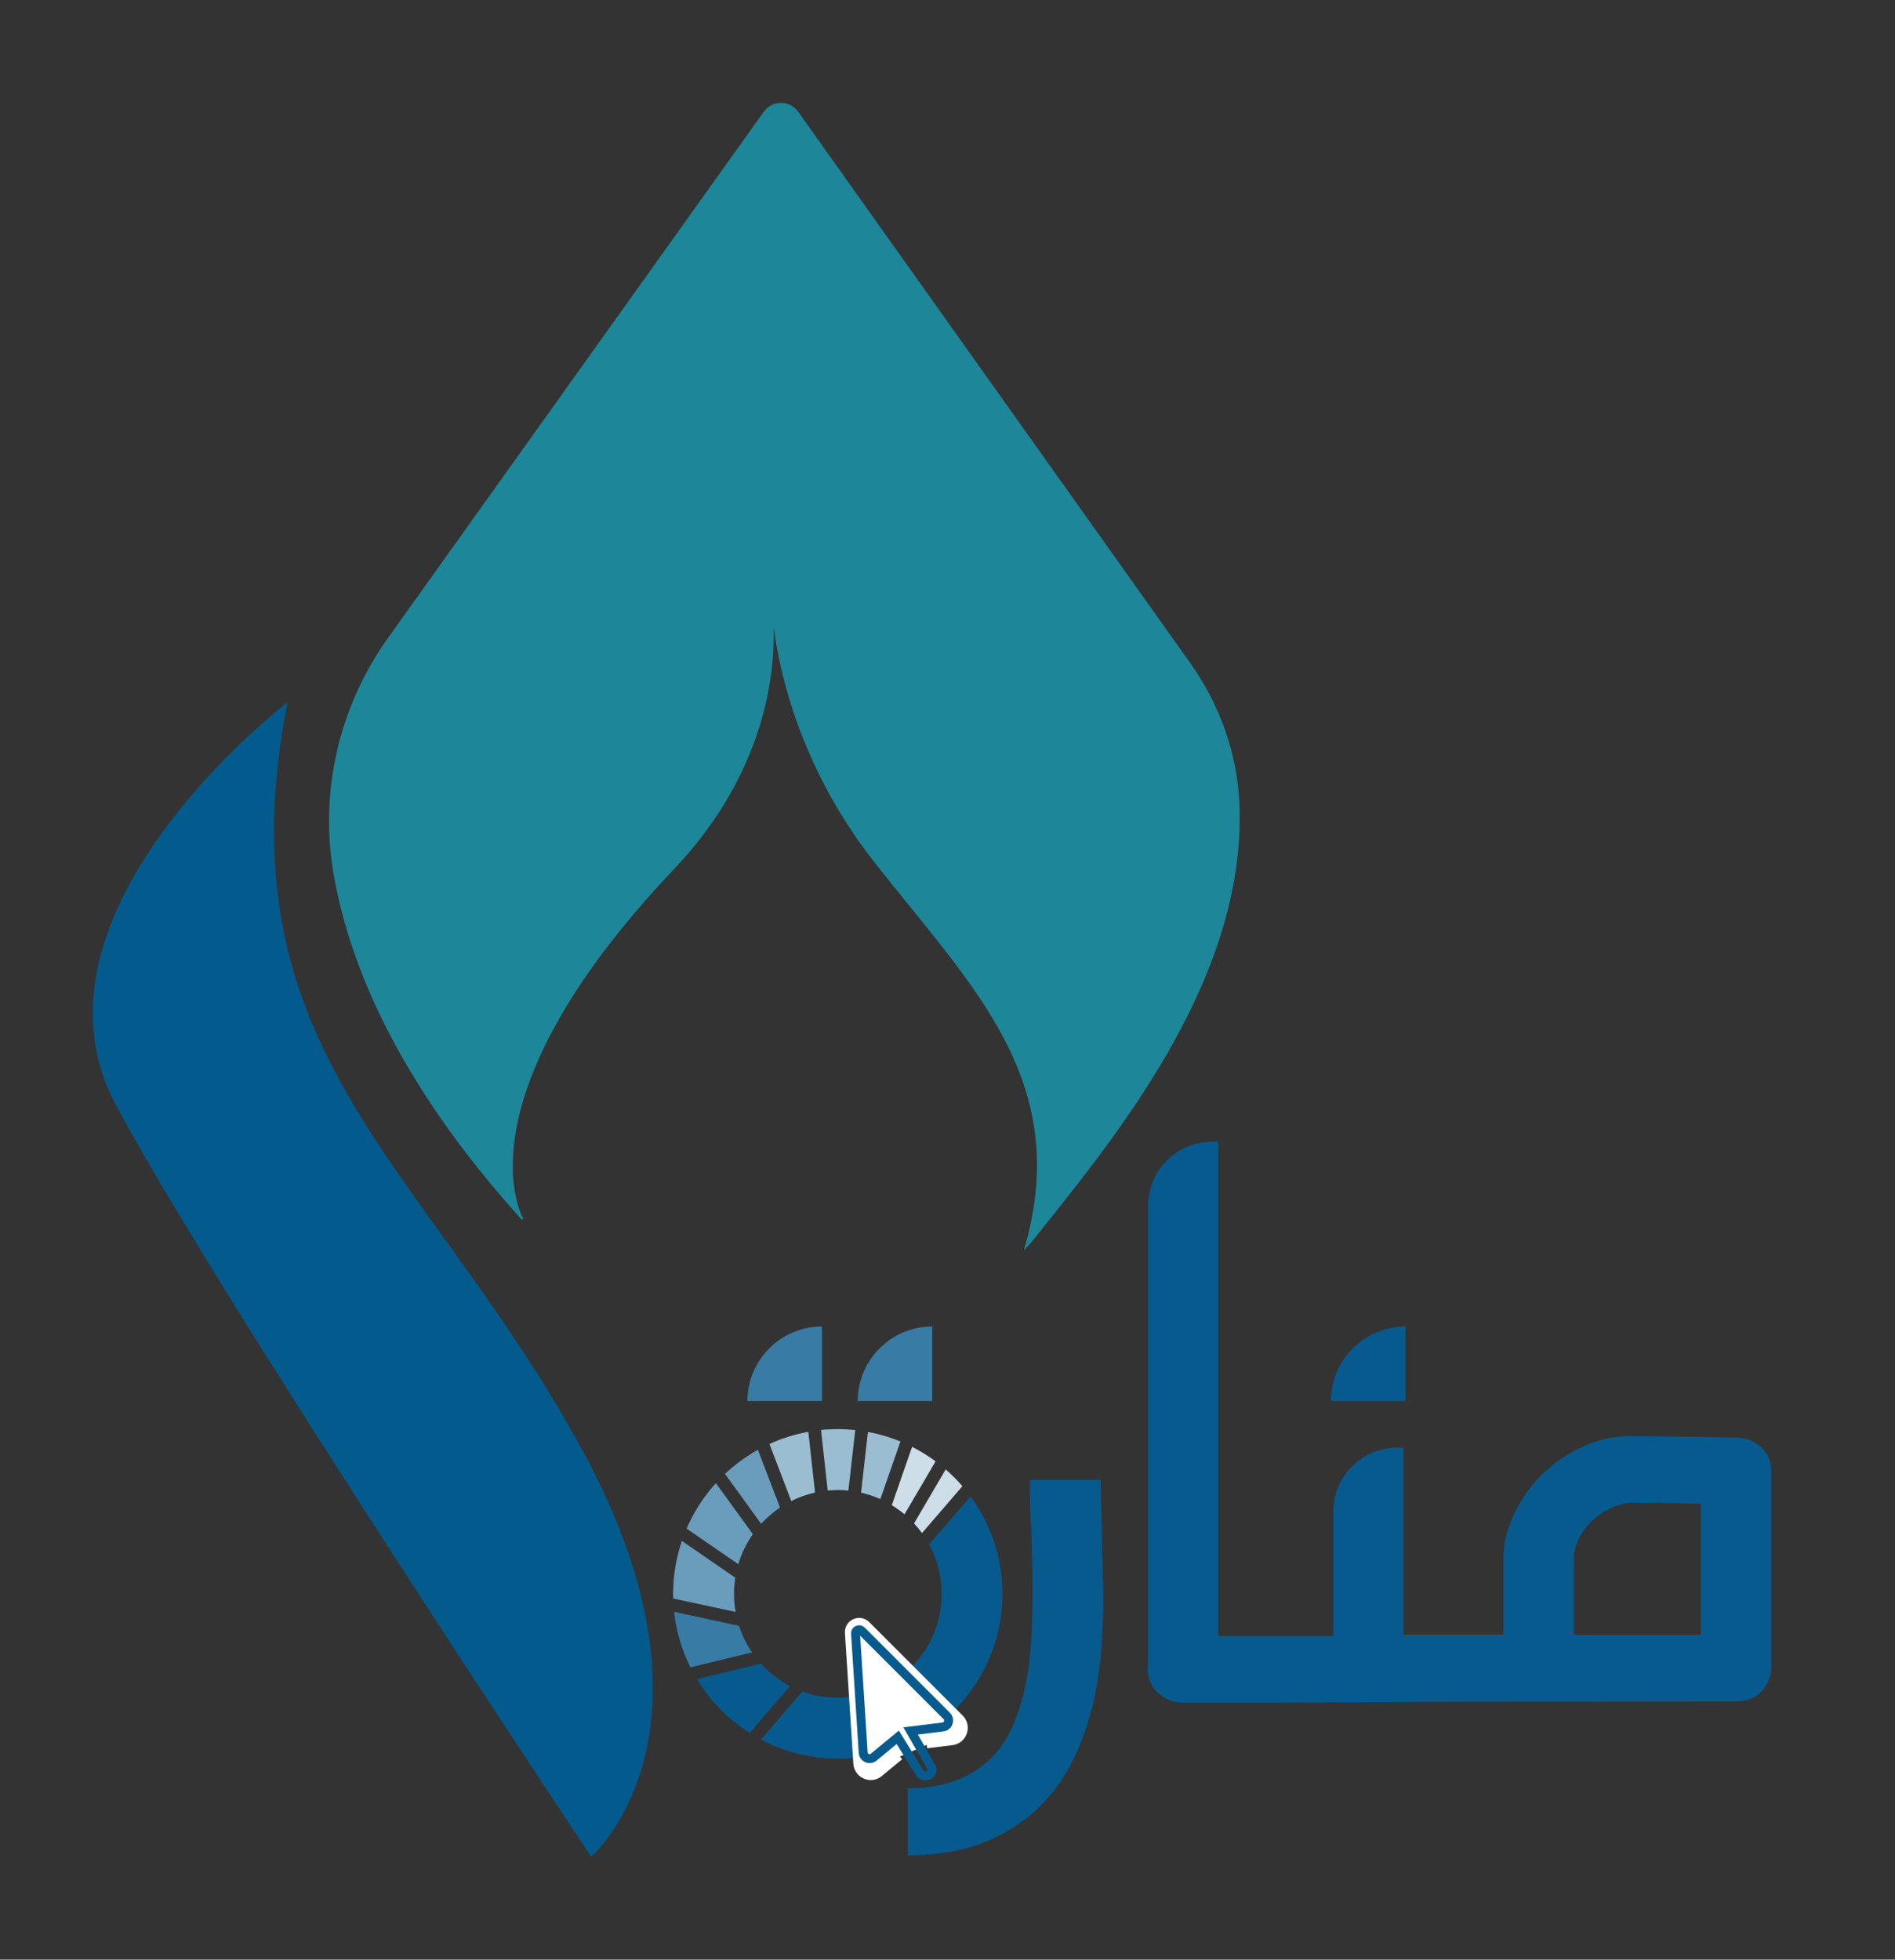 <?xml version="1.0" encoding="UTF-8"?>
<svg id="Layer_1" data-name="Layer 1" xmlns="http://www.w3.org/2000/svg" viewBox="0 0 547.85 566.38">
  <rect x="0" y="0" width="547.85" height="566.38" fill="#333333" stroke="none"/>
  <defs>
    <style>
      .cls-1 {
        fill: #6a9cbb;
      }

      .cls-2 {
        fill: #9bbdd1;
      }

      .cls-3 {
        fill: #065a8d;
      }

      .cls-4 {
        fill: #cddee8;
      }

      .cls-5 {
        fill: #035a8c;
      }

      .cls-6 {
        fill: #05446a;
      }

      .cls-7 {
        fill: #fff;
        stroke: #fff;
        stroke-miterlimit: 10;
        stroke-width: 2px;
      }

      .cls-8 {
        fill: #387ba4;
      }

      .cls-9 {
        fill: #1d8698;
      }
    </style>
  </defs>
  <g>
    <path class="cls-3" d="M280.59,432.47l-11.98,13.89c2.31,4.25,3.62,9.12,3.62,14.3,0,16.58-13.44,30.02-30.02,30.02-3.6,0-7.06-.64-10.26-1.8l-11.98,13.89c6.64,3.51,14.2,5.51,22.23,5.51,26.3,0,47.62-21.32,47.62-47.62,0-10.55-3.44-20.3-9.24-28.19Z"/>
    <path class="cls-1" d="M217.66,443.41l-10.7-14.76c-3.5,3.86-6.38,8.29-8.47,13.14l14.96,10.3c.93-3.14,2.37-6.06,4.21-8.68Z"/>
    <path class="cls-1" d="M225.51,435.72l-6.4-16.7c-3.46,1.92-6.65,4.27-9.52,6.96l10.46,14.43c1.62-1.77,3.45-3.35,5.46-4.69Z"/>
    <path class="cls-2" d="M235.63,431.38l-1.94-17.56c-3.94.71-7.7,1.91-11.24,3.52l6.31,16.49c2.15-1.08,4.45-1.91,6.87-2.45Z"/>
    <path class="cls-8" d="M213.66,469.89l-18.77-4.04c.62,5.72,2.25,11.13,4.71,16.05l17.83-4.33c-1.6-2.34-2.88-4.92-3.77-7.68Z"/>
    <path class="cls-3" d="M219.98,480.8l-18.5,4.49c3.82,6.29,9.03,11.64,15.24,15.58l11.69-13.56c-3.19-1.66-6.04-3.88-8.43-6.52Z"/>
    <path class="cls-1" d="M212.2,460.66c0-1.59.13-3.16.37-4.68l-15.44-10.63c-1.63,4.81-2.53,9.95-2.53,15.31,0,.45.03.9.04,1.34l18.03,3.88c-.3-1.7-.47-3.44-.47-5.23Z"/>
    <path class="cls-4" d="M266.55,443.09l11.69-13.56c-1.49-1.73-3.12-3.34-4.84-4.83l-9.15,15.59c.82.89,1.59,1.82,2.3,2.8Z"/>
    <path class="cls-2" d="M242.22,430.64c1.03,0,2.05.06,3.05.17l1.99-17.5c-1.66-.17-3.33-.27-5.04-.27s-3.26.08-4.86.25l1.93,17.5c.96-.09,1.94-.14,2.93-.14Z"/>
    <path class="cls-4" d="M261.49,437.67l8.99-15.31c-2.13-1.58-4.4-2.98-6.79-4.19l-5.87,16.85c1.29.79,2.52,1.68,3.67,2.64Z"/>
    <path class="cls-2" d="M260.31,416.61c-2.99-1.23-6.13-2.16-9.39-2.76l-1.99,17.56c1.94.44,3.8,1.06,5.58,1.86l5.81-16.66Z"/>
  </g>
  <path class="cls-9" d="M344.14,191.67L230.76,32.3c-2.44-3.42-7.52-3.43-9.96,0l-108.64,152.09c-13.99,19.58-19.78,43.91-15.81,67.65,4.34,25.92,18.27,60.38,54.44,100.42l.55-.13s-20.38-33.68,43.42-101.03c27.07-28.43,29.33-57.89,28.89-70.22,1.5,11.96,7.21,40.01,28.71,67.56,28.22,36.16,58.19,63.55,43.63,112.73.06-.07.12-.13.18-.2.72-.76,1.41-1.51,2.12-2.26,22.4-28.21,62.03-74.81,60.04-126.29-.57-14.73-5.65-28.93-14.19-40.94Z"/>
  <path class="cls-3" d="M318.2,427.7h-20.45v1.8c0,1.98.03,4.02.09,6.07.06,2.09.16,4.27.28,6.47.12,2.97.22,6.06.28,9.16.06,3.16.09,6.36.09,9.51,0,4.4-.12,8.92-.37,13.42-.24,4.43-.8,8.75-1.64,12.86-.84,4.08-2.05,7.97-3.58,11.56-1.5,3.5-3.53,6.61-6.04,9.23-2.5,2.6-5.61,4.73-9.26,6.31-3.67,1.59-8.17,2.51-13.4,2.73l-1.73.07v19.35l1.84-.04c7.97-.18,14.98-1.52,20.86-3.98,5.87-2.46,10.96-5.75,15.11-9.79,4.14-4.02,7.55-8.77,10.12-14.11,2.53-5.27,4.49-10.92,5.83-16.8,1.07-5,1.8-10.11,2.18-15.2.38-5.06.57-10.05.57-14.83l-.79-33.8Z"/>
  <path class="cls-3" d="M511.3,421.26c-.53-1.13-1.26-2.14-2.17-3-.91-.85-1.99-1.53-3.23-2.02-1.23-.49-2.54-.74-3.84-.74h0c-4.85-.12-9.77-.2-14.63-.26l-14.56-.17c-5.3-.18-10.35.79-15.03,2.91-4.62,2.08-8.69,4.86-12.1,8.26-3.4,3.39-6.13,7.26-8.1,11.5-2,4.29-3.01,8.59-3.01,12.8v21.92h-28.87v-54.07h-1.8c-10.2,0-18.5,8.3-18.5,18.5v35.91h-33.25v-142.83h-1.8c-10.2,0-18.5,8.3-18.5,18.5v132.99c-.06.31-.09.64-.09.99,0,2.72,1.03,5.05,3.06,6.91,1.98,1.82,4.38,2.74,7.14,2.74h29.05v-.02c8.03-.05,15.89-.09,23.58-.11,8.32-.03,16.89-.07,25.65-.12l81.73-.09c3.15,0,5.66-1.06,7.47-3.15,1.75-2.02,2.63-4.5,2.63-7.37v-56.24c0-1.3-.28-2.56-.82-3.73ZM455.02,472.45v-22c0-1.97.48-3.93,1.44-5.81.99-1.95,2.32-3.7,3.95-5.2,1.66-1.52,3.57-2.78,5.69-3.74,2.05-.93,4.19-1.41,6.35-1.41h.65c.3,0,1.25.03,2.89.09h3.17c1.36,0,2.81.01,4.35.04l4.9.09c1.11.02,2.22.03,3.31.04v37.91h-36.7Z"/>
  <path class="cls-5" d="M188.15,477.18c-1.71-16.1-7.47-35.65-20.2-58.86-9.7-17.69-20.03-33.04-30.08-47.23-4.45-6.28-8.84-12.33-13.09-18.26-3.37-4.69-6.66-9.31-9.83-13.89-15.4-22.29-27.92-43.92-33.12-70.68-1.12-5.74-1.89-11.72-2.29-17.99-.89-14.08.13-29.63,3.57-47.31,0,0-29.96,22.88-46.17,53.47-4.53,8.56-7.99,17.72-9.41,27.15-1.77,11.76-.39,23.94,6.02,35.9,3.18,5.93,7.24,13.06,11.94,21.05,2.61,4.43,5.41,9.12,8.38,14.03,10.1,16.69,22.07,35.82,34.45,55.29,3.7,5.83,7.44,11.68,11.18,17.5,8.19,12.78,16.36,25.41,24.1,37.31,4.3,6.62,8.47,13,12.43,19.06,14.66,22.42,26.47,40.27,31.8,48.3,1.98,2.98,3.08,4.64,3.08,4.64,0,0,16.2-14.03,17.71-44.29.23-4.67.12-9.73-.46-15.19Z"/>
  <path class="cls-6" d="M264.14,499.92l.7,1.22c.92-.52,1.82-1.06,2.7-1.64l-3.4.42Z"/>
  <path class="cls-6" d="M258.74,502.38l-3.36,2.78c1.42-.42,2.81-.91,4.17-1.47l-.81-1.31Z"/>
  <g>
    <path class="cls-7" d="M260.16,507.69l-5.86,4.85c-1.21,1.01-2.86,1.22-4.29.54-1.42-.67-2.3-2.05-2.32-3.62l-2.42-37.55c-.08-1.3.63-2.49,1.82-3.03,1.19-.54,2.56-.29,3.48.63l26.94,26.94c1.14,1.05,1.56,2.66,1.08,4.17-.49,1.51-1.77,2.57-3.35,2.77l-7.31.91"/>
    <path class="cls-3" d="M267.6,514.63c-1.11,0-2.2-.59-2.84-1.63l-5.54-8.95-5.79,4.79c-.95.79-2.24.95-3.36.43-1.12-.53-1.82-1.62-1.82-2.86l-2.2-34.19c-.08-1.18.65-1.95,1.36-2.27.67-.31,1.76-.37,2.6.47l24.55,24.55c.88.81,1.21,2.07.83,3.26-.38,1.19-1.39,2.02-2.62,2.17l-7.42.92,4.93,8.58c.45.78.55,1.69.27,2.55-.28.86-.88,1.54-1.71,1.91-.4.18-.82.27-1.24.27ZM259.86,500.17l7.1,11.47c.21.34.6.47.82.37.15-.07.26-.19.31-.35.05-.16.04-.32-.05-.47l-6.87-11.95,11.28-1.4c.24-.03.4-.16.48-.4.07-.23.02-.44-.16-.6l-24.1-24.1,2.16,33.58c0,.33.11.5.33.61.22.1.43.08.61-.08l8.08-6.68Z"/>
  </g>
  <path class="cls-3" d="M406.33,383.38h0v21.55h-21.55c0-11.89,9.66-21.55,21.55-21.55Z"/>
  <path class="cls-8" d="M269.52,383.38h0v21.55h-21.55c0-11.89,9.66-21.55,21.55-21.55Z"/>
  <path class="cls-8" d="M237.63,383.38h0v21.55h-21.55c0-11.89,9.66-21.55,21.55-21.55Z"/>
</svg>